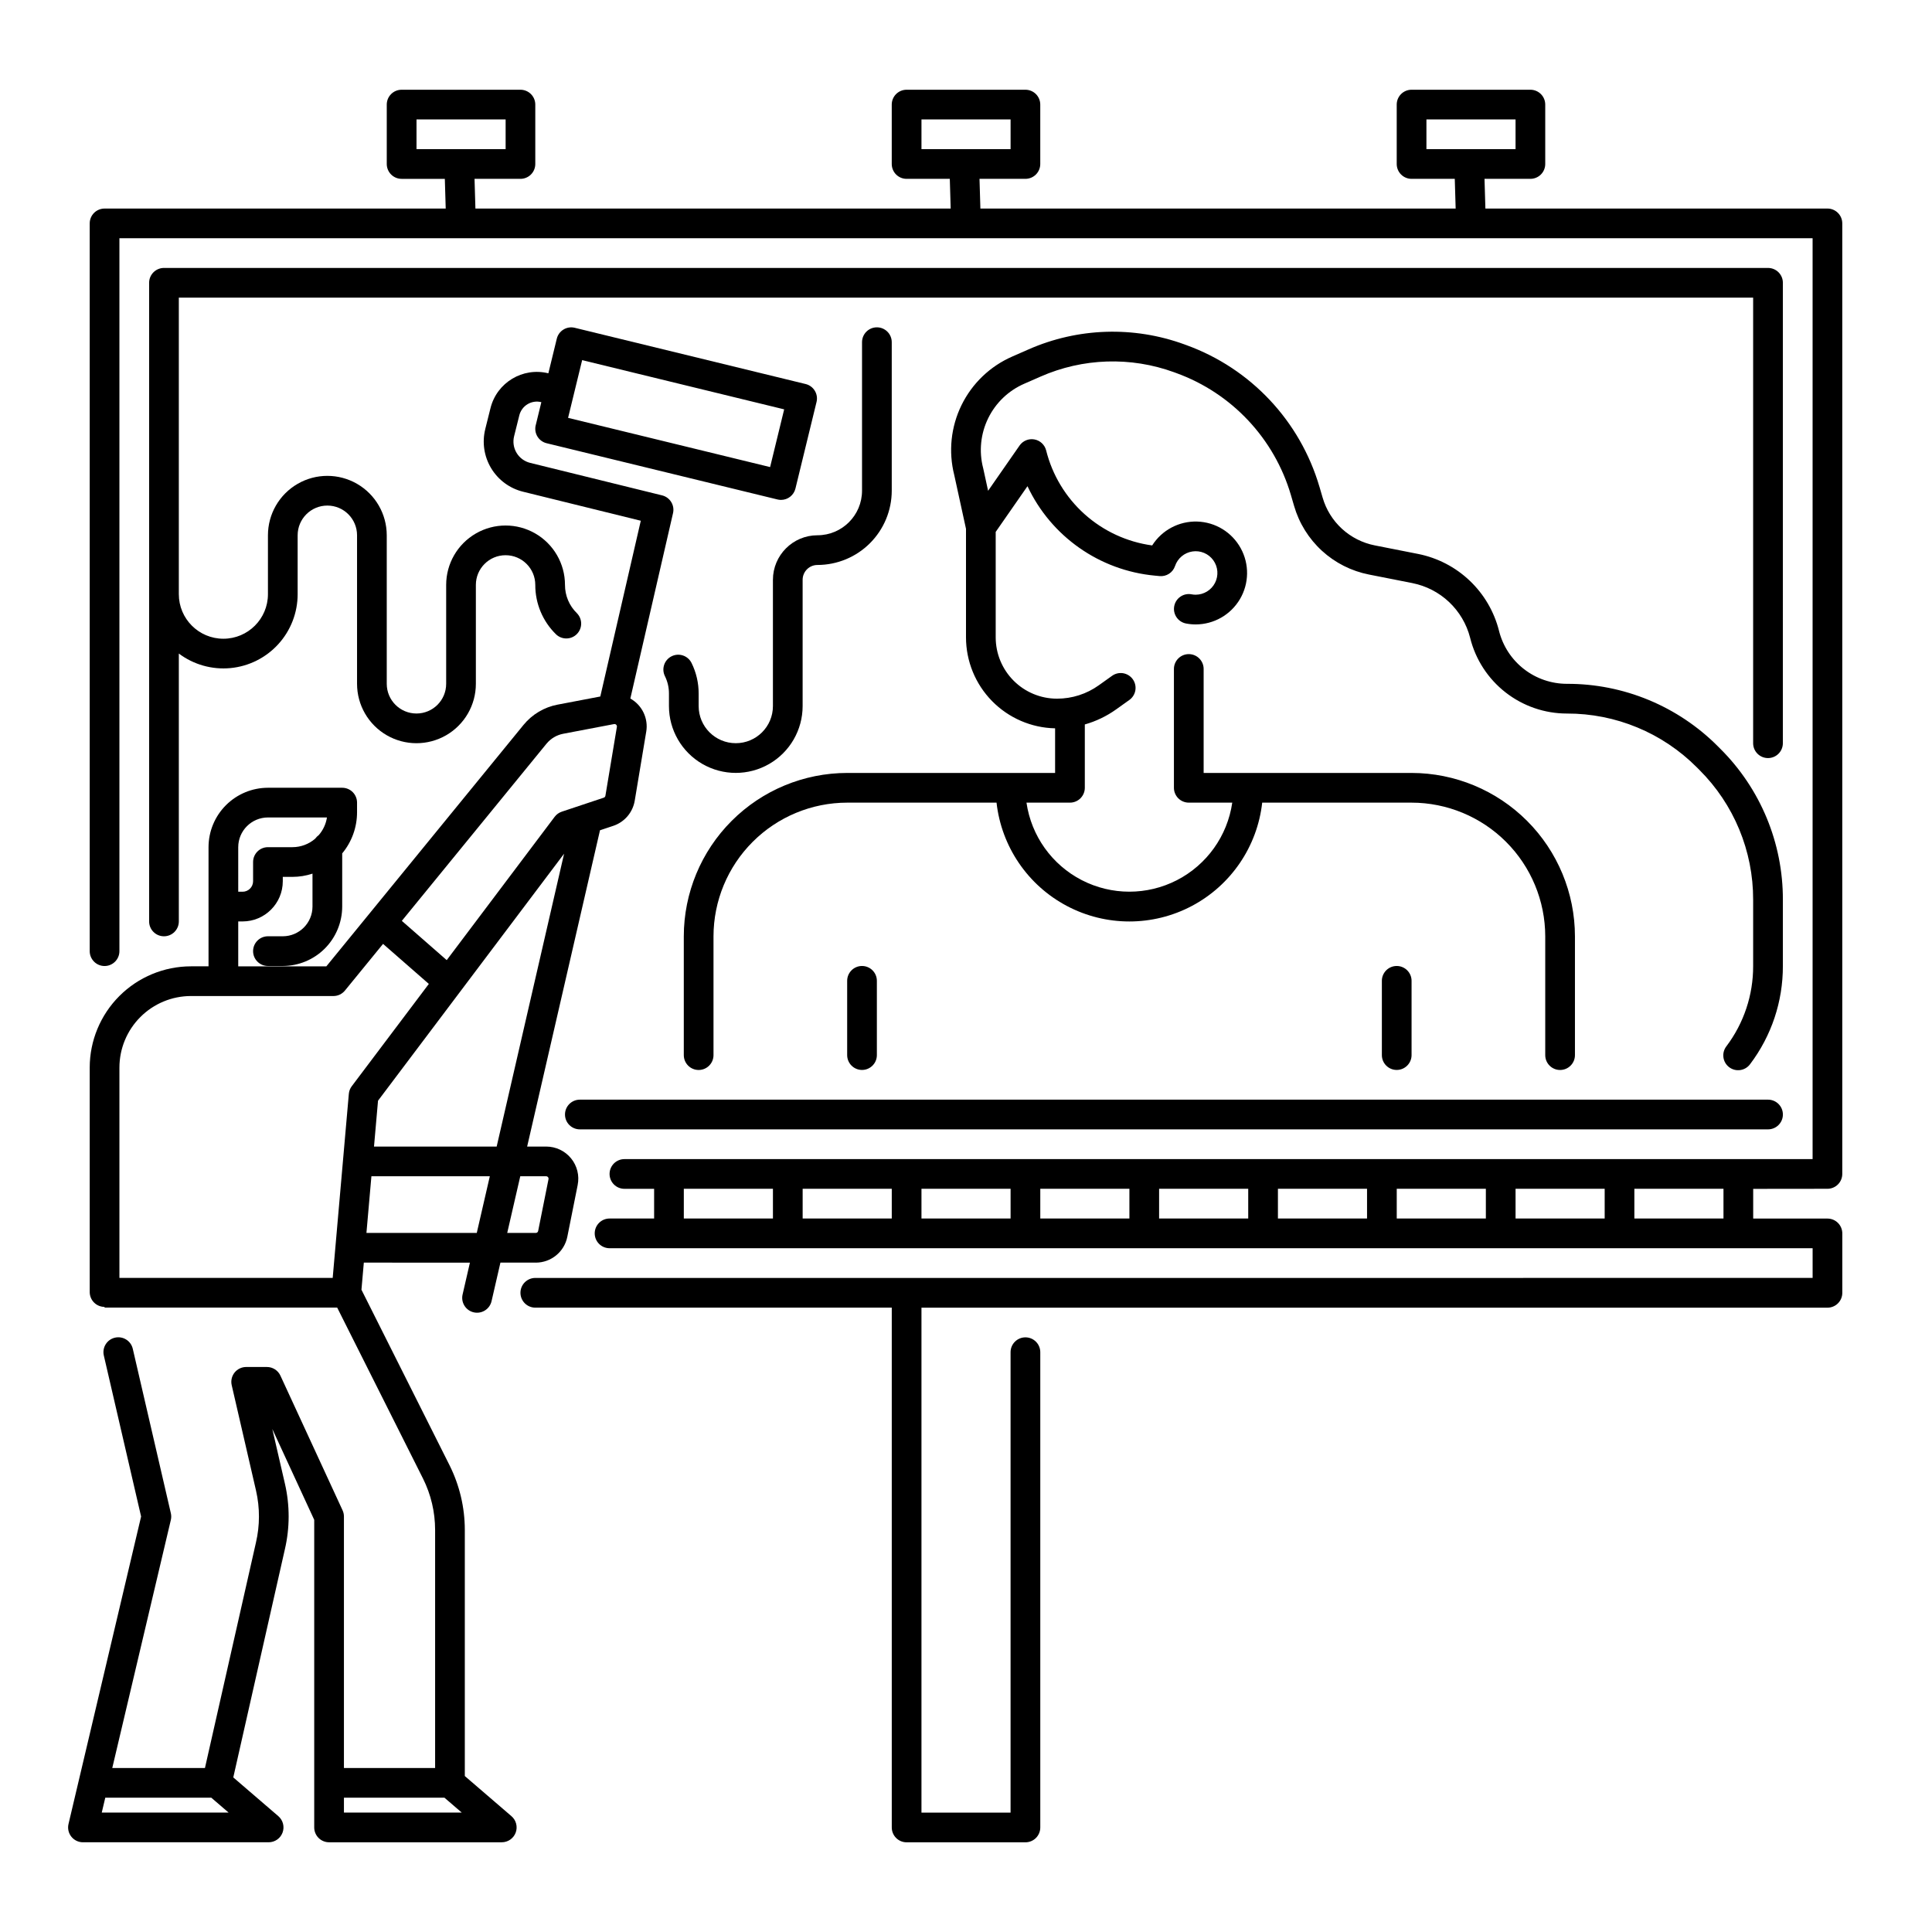 <?xml version="1.0" encoding="UTF-8"?>
<!-- Uploaded to: SVG Repo, www.svgrepo.com, Generator: SVG Repo Mixer Tools -->
<svg fill="#000000" width="800px" height="800px" version="1.1" viewBox="144 144 512 512" xmlns="http://www.w3.org/2000/svg">
 <g>
  <path d="m327.27 319.7c-0.965-1.949-3.324-2.75-5.273-1.789-1.949 0.961-2.75 3.32-1.789 5.269 0.711 1.438 1.078 3.019 1.07 4.621v3.312c0 6.328 3.375 12.176 8.855 15.34 5.481 3.164 12.234 3.164 17.715 0 5.481-3.164 8.855-9.012 8.855-15.34v-33.453c0-2.176 1.762-3.938 3.934-3.938 5.219-0.008 10.223-2.082 13.91-5.769 3.691-3.691 5.766-8.691 5.773-13.91v-39.359c0-2.176-1.766-3.938-3.938-3.938-2.176 0-3.938 1.762-3.938 3.938v39.359c-0.008 6.519-5.289 11.801-11.809 11.809-6.516 0.004-11.801 5.289-11.805 11.809v33.457-0.004c0 5.438-4.406 9.84-9.84 9.84-5.438 0-9.844-4.402-9.844-9.84v-3.316 0.004c0.008-2.809-0.637-5.582-1.879-8.102z"/>
  <path d="m628.29 459.04c1.043 0 2.043-0.414 2.781-1.152 0.738-0.738 1.152-1.738 1.152-2.785v-251.9c0-1.047-0.414-2.047-1.152-2.785-0.738-0.738-1.738-1.152-2.781-1.152h-90.645l-0.234-7.871h12.156c1.043 0 2.047-0.414 2.785-1.152 0.738-0.738 1.152-1.742 1.152-2.785v-15.742c0-1.047-0.414-2.047-1.152-2.785-0.738-0.738-1.742-1.152-2.785-1.152h-31.488c-2.172 0-3.934 1.762-3.934 3.938v15.742c0 1.043 0.414 2.047 1.152 2.785s1.738 1.152 2.781 1.152h11.453l0.234 7.871h-125.95l-0.234-7.871h12.164c1.043 0 2.047-0.414 2.785-1.152 0.738-0.738 1.152-1.742 1.152-2.785v-15.742c0-1.047-0.414-2.047-1.152-2.785-0.738-0.738-1.742-1.152-2.785-1.152h-31.488c-2.172 0-3.934 1.762-3.934 3.938v15.742c0 1.043 0.414 2.047 1.152 2.785 0.738 0.738 1.738 1.152 2.781 1.152h11.453l0.234 7.871h-125.95l-0.234-7.871h12.164c1.043 0 2.047-0.414 2.785-1.152s1.152-1.742 1.152-2.785v-15.742c0-1.047-0.414-2.047-1.152-2.785s-1.742-1.152-2.785-1.152h-31.488c-2.172 0-3.938 1.762-3.938 3.938v15.742c0 1.043 0.418 2.047 1.156 2.785 0.738 0.738 1.738 1.152 2.781 1.152h11.453l0.234 7.871h-90.406c-2.176 0-3.938 1.762-3.938 3.938v192.86c0 2.172 1.762 3.938 3.938 3.938 2.172 0 3.934-1.766 3.934-3.938v-188.93h448.71v244.04h-314.88c-2.172 0-3.934 1.762-3.934 3.934 0 2.176 1.762 3.938 3.934 3.938h7.871v7.871h-11.805c-2.176 0-3.938 1.762-3.938 3.938 0 2.172 1.762 3.934 3.938 3.934h318.82v7.871l-338.5 0.004c-2.176 0-3.938 1.762-3.938 3.934 0 2.176 1.762 3.938 3.938 3.938h94.465v137.76c0 1.043 0.414 2.043 1.152 2.781 0.738 0.738 1.738 1.152 2.781 1.152h31.488c1.043 0 2.047-0.414 2.785-1.152 0.738-0.738 1.152-1.738 1.152-2.781v-125.95c0-2.176-1.762-3.938-3.938-3.938-2.172 0-3.938 1.762-3.938 3.938v122.02h-23.613v-133.82h240.1c1.043 0 2.043-0.414 2.781-1.152 0.738-0.738 1.152-1.742 1.152-2.785v-15.742c0-1.043-0.414-2.047-1.152-2.785-0.738-0.738-1.738-1.152-2.781-1.152h-19.684v-7.871zm-106.27-283.39h23.617v7.871l-23.617 0.004zm-133.82 0h23.617v7.871l-23.617 0.004zm-133.82 0h23.617v7.871l-23.617 0.004zm133.82 283.39h23.617v7.871h-23.617zm-7.871 7.871h-23.617v-7.871h23.617zm39.359-7.871h23.617v7.871h-23.617zm31.488 0h23.617v7.871h-23.617zm31.488 0h23.617v7.871h-23.617zm31.488 0h23.617v7.871h-23.617zm31.488 0h23.617v7.871h-23.617zm-220.42 0h23.617v7.871h-23.617zm275.52 7.871h-23.617v-7.871h23.617z"/>
  <path d="m616.48 218.94c0-1.043-0.414-2.043-1.152-2.781-0.738-0.738-1.742-1.152-2.785-1.152h-425.09c-2.172 0-3.934 1.762-3.934 3.934v169.25c0 2.172 1.762 3.934 3.934 3.934 2.176 0 3.938-1.762 3.938-3.934v-70.996c3.914 2.941 8.789 4.316 13.664 3.856 4.879-0.461 9.406-2.723 12.703-6.348 3.297-3.621 5.121-8.344 5.121-13.242v-15.605c0-4.348 3.523-7.875 7.871-7.875s7.871 3.527 7.871 7.875v39.359c0 5.625 3 10.82 7.871 13.633 4.875 2.812 10.875 2.812 15.746 0 4.871-2.812 7.871-8.008 7.871-13.633v-26.207c0-4.348 3.523-7.871 7.871-7.871 4.348 0 7.875 3.523 7.875 7.871-0.016 4.926 1.965 9.641 5.484 13.082 1.555 1.504 4.031 1.473 5.547-0.07s1.504-4.019-0.031-5.547c-2.008-1.961-3.137-4.656-3.129-7.465 0-5.625-3-10.82-7.871-13.633-4.871-2.812-10.875-2.812-15.746 0s-7.871 8.008-7.871 13.633v26.207c0 4.348-3.523 7.871-7.871 7.871-4.348 0-7.875-3.523-7.875-7.871v-39.359c0-5.625-3-10.824-7.871-13.637s-10.871-2.812-15.742 0-7.871 8.012-7.871 13.637v15.605c0 6.519-5.289 11.809-11.809 11.809-6.523 0-11.809-5.289-11.809-11.809v-78.582h417.21v118.08c0 2.176 1.766 3.938 3.938 3.938 2.176 0 3.938-1.762 3.938-3.938z"/>
  <path d="m293.73 439.36c0 1.043 0.414 2.043 1.152 2.781 0.738 0.738 1.738 1.152 2.785 1.152h314.88c2.176 0 3.938-1.762 3.938-3.934 0-2.176-1.762-3.938-3.938-3.938h-314.88c-2.176 0-3.938 1.762-3.938 3.938z"/>
  <path d="m616.48 382.45c0.039-15.016-5.926-29.422-16.574-40.012l-0.648-0.648c-10.59-10.645-24.996-16.613-40.008-16.57-4.117-0.004-8.113-1.371-11.367-3.894-3.254-2.519-5.574-6.051-6.602-10.035-0.008-0.039-0.02-0.082-0.027-0.121-1.281-5.074-3.977-9.684-7.773-13.289s-8.535-6.062-13.672-7.082c-3.051-0.598-11.465-2.262-11.465-2.262-3.25-0.637-6.262-2.16-8.703-4.394-2.441-2.238-4.219-5.106-5.137-8.289l-0.836-2.863-0.004 0.004c-5.106-17.398-18.184-31.332-35.227-37.523l-0.586-0.215c-13.418-4.894-28.211-4.414-41.285 1.34-0.797 0.352-4.293 1.883-4.293 1.883-5.875 2.562-10.648 7.129-13.465 12.887s-3.496 12.328-1.918 18.539l3.109 14.242v28.773c0.008 6.305 2.481 12.359 6.894 16.859 4.414 4.504 10.414 7.102 16.719 7.234v11.824h-55.102c-11.48 0.012-22.484 4.578-30.602 12.695-8.117 8.113-12.684 19.121-12.695 30.598v31.488c0 2.176 1.762 3.938 3.934 3.938 2.176 0 3.938-1.762 3.938-3.938v-31.488c0.012-9.391 3.746-18.395 10.387-25.035s15.645-10.379 25.039-10.387h39.586-0.004c1.301 11.648 8.277 21.898 18.641 27.379 10.359 5.481 22.762 5.481 33.121 0s17.34-15.73 18.641-27.379h39.582c9.395 0.008 18.398 3.746 25.039 10.387 6.641 6.641 10.375 15.645 10.387 25.035v31.488c0 2.176 1.762 3.938 3.934 3.938 2.176 0 3.938-1.762 3.938-3.938v-31.488c-0.012-11.477-4.578-22.484-12.695-30.598-8.117-8.117-19.121-12.684-30.602-12.695h-55.102v-27.555c0-2.172-1.766-3.934-3.938-3.934-2.176 0-3.938 1.762-3.938 3.934v31.488c0 1.043 0.414 2.047 1.152 2.785 0.738 0.738 1.742 1.152 2.785 1.152h11.523c-1.281 8.812-6.738 16.461-14.652 20.539-7.918 4.078-17.316 4.078-25.23 0-7.914-4.078-13.375-11.727-14.652-20.539h11.523c1.043 0 2.043-0.414 2.781-1.152s1.156-1.742 1.156-2.785v-16.785c2.969-0.84 5.777-2.188 8.289-3.981l3.457-2.469h0.004c0.867-0.602 1.457-1.523 1.641-2.562 0.18-1.039-0.062-2.106-0.676-2.965s-1.543-1.434-2.586-1.602c-1.043-0.164-2.106 0.094-2.953 0.723l-3.461 2.469c-3.234 2.32-7.117 3.562-11.098 3.555-4.305-0.004-8.43-1.715-11.473-4.758-3.047-3.047-4.758-7.172-4.762-11.477v-27.961l8.422-12.113c6.262 13.328 19.113 22.344 33.777 23.703l1.219 0.117c1.824 0.18 3.531-0.926 4.109-2.664 0.691-2.047 2.469-3.539 4.606-3.859 2.137-0.324 4.273 0.578 5.535 2.332 1.262 1.754 1.438 4.066 0.453 5.992-0.984 1.922-2.961 3.133-5.125 3.137-0.352 0.004-0.707-0.031-1.055-0.098-2.129-0.422-4.195 0.961-4.621 3.086-0.43 2.129 0.949 4.199 3.074 4.633 0.855 0.168 1.73 0.254 2.602 0.254 4.82-0.004 9.281-2.555 11.73-6.703 2.449-4.152 2.527-9.285 0.199-13.508-2.324-4.223-6.703-6.902-11.52-7.051-4.82-0.148-9.355 2.258-11.938 6.328-6.664-0.906-12.902-3.793-17.91-8.281-5.008-4.488-8.555-10.375-10.188-16.898-0.375-1.496-1.59-2.637-3.109-2.914-1.516-0.281-3.059 0.355-3.938 1.621l-8.336 11.988-1.285-5.898c-0.012-0.047-0.02-0.098-0.035-0.141v0.004c-1.137-4.41-0.664-9.082 1.336-13.176 1.996-4.094 5.387-7.34 9.566-9.16 0 0 3.508-1.535 4.309-1.887h-0.004c11.215-4.934 23.902-5.348 35.414-1.152l0.582 0.215c14.691 5.336 25.965 17.34 30.367 32.336l0.836 2.863c1.32 4.566 3.875 8.68 7.379 11.891 3.504 3.211 7.828 5.391 12.492 6.305 0 0 8.426 1.668 11.48 2.262v0.004c3.648 0.723 7.019 2.461 9.727 5.016 2.703 2.555 4.633 5.816 5.562 9.418 0.008 0.039 0.02 0.082 0.027 0.121l0.004 0.004c1.43 5.715 4.731 10.785 9.375 14.41 4.644 3.625 10.367 5.598 16.258 5.598 12.926-0.035 25.324 5.106 34.441 14.27l0.648 0.648c9.164 9.113 14.301 21.516 14.266 34.441v17.555c0.023 7.668-2.465 15.133-7.082 21.254-0.648 0.832-0.938 1.891-0.797 2.938 0.137 1.047 0.691 1.992 1.535 2.625 0.844 0.637 1.906 0.906 2.953 0.746 1.043-0.156 1.98-0.727 2.598-1.582 5.652-7.481 8.695-16.605 8.668-25.98z"/>
  <path d="m376.38 423.61v-19.68c0-2.172-1.762-3.934-3.938-3.934-2.172 0-3.934 1.762-3.934 3.934v19.68c0 2.176 1.762 3.938 3.934 3.938 2.176 0 3.938-1.762 3.938-3.938z"/>
  <path d="m518.08 423.61v-19.68c0-2.172-1.762-3.934-3.934-3.934-2.176 0-3.938 1.762-3.938 3.934v19.68c0 2.176 1.762 3.938 3.938 3.938 2.172 0 3.934-1.762 3.934-3.938z"/>
  <path d="m267.18 614.67v-65.238c-0.004-5.941-1.391-11.801-4.043-17.117l-23.348-46.523 0.629-7.184 28.117 0.004-1.945 8.453v-0.004c-0.488 2.121 0.836 4.234 2.953 4.723 2.121 0.484 4.234-0.836 4.723-2.957l2.352-10.219h9.379v0.004c4.059-0.008 7.547-2.867 8.348-6.844l2.746-13.723h-0.004c0.508-2.504-0.141-5.102-1.754-7.074-1.617-1.977-4.035-3.121-6.59-3.121h-5.043l19.305-83.82 3.5-1.168c2.996-0.992 5.191-3.562 5.707-6.676l3.043-18.266h0.004c0.598-3.527-1.086-7.051-4.211-8.801l11.312-49.133c0.484-2.098-0.805-4.191-2.894-4.707l-34.965-8.613c-1.508-0.371-2.801-1.324-3.602-2.652-0.797-1.328-1.031-2.922-0.652-4.422l1.379-5.527c0.309-1.238 1.098-2.305 2.191-2.957 1.094-0.656 2.406-0.848 3.644-0.531l-1.492 6.129-0.004-0.004c-0.246 1.016-0.082 2.086 0.461 2.981 0.543 0.891 1.418 1.531 2.434 1.777l61.188 14.906h-0.004c0.309 0.074 0.621 0.113 0.938 0.113 1.812-0.004 3.391-1.242 3.82-3.008l5.59-22.945v0.004c0.25-1.016 0.082-2.086-0.461-2.977-0.543-0.895-1.414-1.535-2.43-1.781l-61.188-14.906c-1.016-0.25-2.086-0.082-2.977 0.461-0.895 0.543-1.535 1.418-1.781 2.434l-2.234 9.172v-0.004c-6.781-1.68-13.645 2.449-15.336 9.23l-1.379 5.519h0.004c-0.891 3.535-0.332 7.277 1.547 10.398s4.922 5.363 8.461 6.234l31.199 7.691-10.73 46.578-11.316 2.156v-0.004c-3.551 0.676-6.75 2.582-9.035 5.379l-52.25 63.98h-23.352v-11.902h1.156c5.883-0.004 10.652-4.773 10.652-10.656v-1.152h2.543c1.809 0 3.609-0.293 5.328-0.859v8.73c-0.004 4.348-3.523 7.867-7.871 7.871h-3.934c-2.176 0-3.938 1.766-3.938 3.938s1.762 3.938 3.938 3.938h3.938-0.004c4.176-0.008 8.176-1.668 11.129-4.617 2.949-2.953 4.609-6.953 4.617-11.129v-14.094c2.547-3.066 3.938-6.93 3.934-10.918v-2.539c0-1.043-0.414-2.047-1.152-2.785s-1.738-1.152-2.781-1.152h-19.68c-4.176 0.004-8.176 1.668-11.129 4.617-2.953 2.953-4.613 6.953-4.617 11.129v31.578h-4.668c-7.109 0.008-13.93 2.836-18.957 7.863-5.027 5.027-7.856 11.848-7.863 18.957v59.496c0 1.043 0.414 2.047 1.152 2.785 0.738 0.738 1.738 1.152 2.785 1.152v0.184h61.645l22.746 45.312c2.106 4.223 3.203 8.875 3.207 13.594v63.109h-24.164v-66.637c0-0.57-0.121-1.133-0.359-1.652l-16.477-35.699c-0.645-1.395-2.043-2.285-3.578-2.285h-5.492c-1.199 0-2.332 0.547-3.082 1.484-0.746 0.941-1.023 2.168-0.754 3.34l6.445 27.938c1.039 4.527 1.031 9.238-0.02 13.762l-13.516 59.75h-24.562l15.52-65.73c0.141-0.59 0.141-1.203 0.004-1.793l-10.086-43.57c-0.488-2.121-2.602-3.441-4.723-2.953-2.121 0.488-3.441 2.606-2.953 4.723l9.879 42.676-19.238 81.484v0.004c-0.277 1.172-0.004 2.406 0.746 3.348 0.746 0.945 1.887 1.496 3.09 1.492h49.203c1.645 0 3.117-1.023 3.688-2.566 0.574-1.543 0.125-3.281-1.121-4.356l-11.938-10.266 13.676-60.48v0.004c1.32-5.691 1.328-11.605 0.023-17.301l-3.359-14.562 11.109 24.074v81.52c0 1.043 0.414 2.043 1.152 2.781 0.738 0.738 1.738 1.152 2.785 1.152h45.77-0.004c1.645 0 3.117-1.023 3.691-2.566 0.57-1.543 0.125-3.277-1.125-4.352zm31.094-375.23 53.539 13.043-3.727 15.297-53.539-13.043zm-91.141 129.07c0.008-4.348 3.527-7.867 7.875-7.875h15.637c-0.266 1.734-1.02 3.356-2.172 4.676-0.367 0.262-0.688 0.582-0.949 0.949-1.676 1.453-3.82 2.25-6.039 2.25h-6.477c-2.176 0-3.938 1.762-3.938 3.934v5.09c0 0.738-0.293 1.445-0.816 1.969-0.52 0.523-1.23 0.816-1.965 0.816h-1.156zm33.977 102.23 1.316-15.016h31.379l-3.457 15.016zm47.625-15.016c0.191 0 0.375 0.086 0.492 0.234 0.125 0.148 0.172 0.348 0.133 0.539l-2.746 13.734h-0.004c-0.059 0.301-0.32 0.512-0.625 0.508h-7.566l3.457-15.016zm-45.621-7.871 1.066-12.156 49.309-65.457-17.867 77.613zm45.715-106.77h0.004c1.117-1.363 2.676-2.293 4.406-2.625l13.488-2.57 0.004 0.004c0.203-0.043 0.418 0.023 0.566 0.168 0.148 0.148 0.219 0.359 0.184 0.566l-3.043 18.266c-0.039 0.23-0.203 0.426-0.43 0.5l-11.121 3.707h0.004c-0.758 0.25-1.422 0.727-1.902 1.363l-28.602 37.98-11.898-10.406zm-94.234 66.875h37.758c1.184 0 2.305-0.531 3.051-1.445l10.109-12.375 12.133 10.609-20.426 27.109c-0.445 0.59-0.715 1.289-0.777 2.023l-4.277 48.773h-56.52v-55.746c0.008-5.023 2.004-9.84 5.559-13.391 3.551-3.555 8.367-5.551 13.391-5.559zm-23.629 216.39 0.93-3.938h28.105l4.578 3.938zm64.18 0v-3.938h26.641l4.578 3.938z"/>
 </g>
</svg>